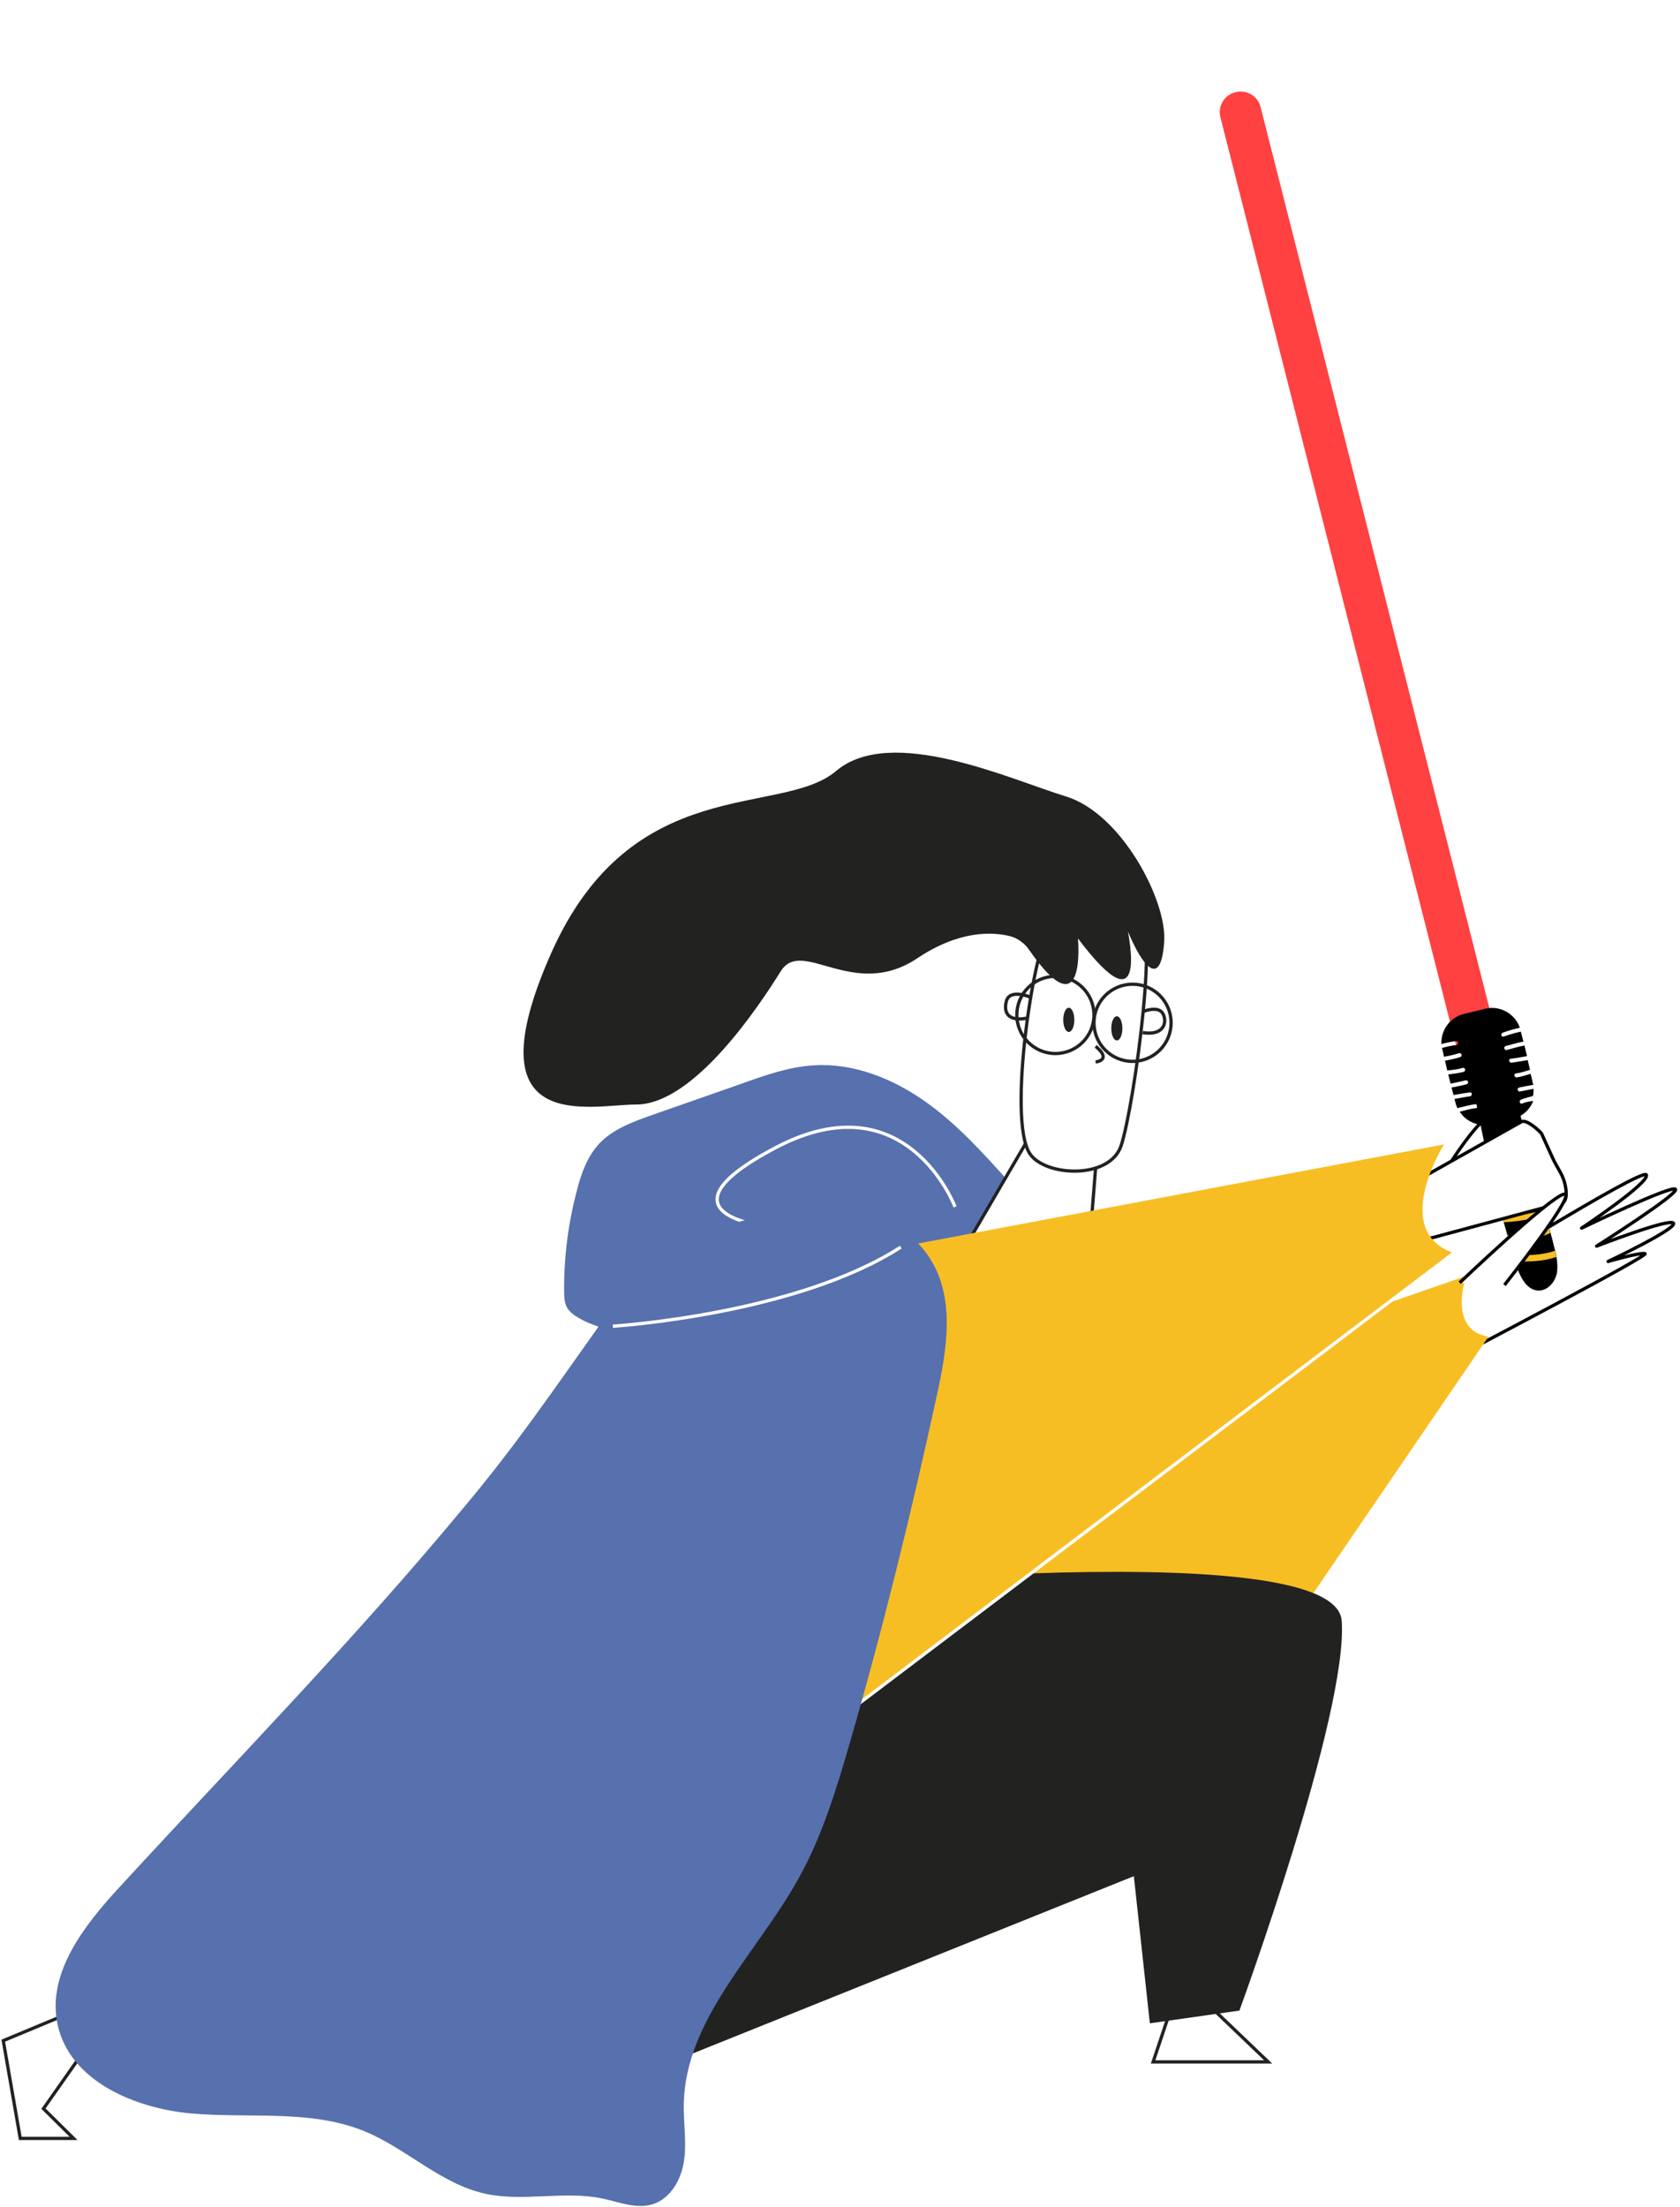 <?xml version="1.0" encoding="UTF-8"?> <svg xmlns="http://www.w3.org/2000/svg" width="514" height="675" viewBox="0 0 514 675" fill="none"> <path d="M442.7 394.309C442.7 394.309 502.6 356.909 503.7 359.309C504.8 361.709 483.9 375.609 483.9 375.609C483.9 375.609 511.3 362.409 512.6 363.709C513.9 365.009 488.5 381.109 488.5 381.109C488.5 381.109 510.9 372.409 512 374.109C513.1 375.809 492 385.809 492 385.809C492 385.809 501.6 383.009 503.3 383.409C505 383.809 448.1 413.609 448.1 413.609L442.7 394.309Z" fill="white" stroke="black" stroke-miterlimit="10" stroke-linejoin="round"></path> <path d="M285.4 386.409C284 387.009 282.7 387.609 281.3 388.209C256.1 399.309 229 407.209 201.5 407.709C195.3 407.809 188.9 407.509 183 405.709C183.6 397.509 189.1 390.209 195.8 385.609C202.6 380.909 210.7 378.409 218.6 375.909C230.1 372.409 241.8 369.009 253.8 369.409C265.8 369.809 278.2 374.809 284.6 385.009C284.9 385.409 285.2 385.909 285.4 386.409Z" fill="#5770AE"></path> <path d="M440.9 360.209C440.9 360.209 452.1 341.409 456.9 340.809C460.6 340.409 471.5 352.709 471.1 353.209C469.3 355.509 458.1 350.409 457.7 350.809C457.3 351.309 450.9 362.509 450.9 362.509" fill="white"></path> <path d="M440.9 360.209C440.9 360.209 452.1 341.409 456.9 340.809C460.6 340.409 471.5 352.709 471.1 353.209C469.3 355.509 458.1 350.409 457.7 350.809C457.3 351.309 450.9 362.509 450.9 362.509" stroke="black" stroke-miterlimit="10" stroke-linejoin="round"></path> <path d="M23.1 614.909L1 624.109L6.2 654.009H22.5L13.3 644.909L27 625.409L23.1 614.909Z" fill="white" stroke="#222221" stroke-miterlimit="10"></path> <path d="M285.4 386.409C284 387.009 282.7 387.609 281.3 388.209C256.1 399.309 229 407.209 201.5 407.709C195.3 407.809 188.9 407.509 183 405.709C183.6 397.509 189.1 390.209 195.8 385.609C202.6 380.909 210.7 378.409 218.6 375.909C230.1 372.409 241.8 369.009 253.8 369.409C265.8 369.809 278.2 374.809 284.6 385.009C284.9 385.409 285.2 385.909 285.4 386.409Z" fill="#5770AE"></path> <path d="M309.2 362.009C301.1 353.009 293 343.909 283.1 336.909C273.2 329.909 261.3 325.109 249.2 325.809C241.7 326.209 234.5 328.709 227.5 331.209C218.2 334.509 208.9 337.709 199.5 341.009C193.6 343.109 187.5 345.309 183.3 349.809C179.6 353.809 177.7 359.209 176.4 364.509C173.8 374.409 172.5 384.709 172.6 395.009C172.6 396.709 172.7 398.509 173.5 399.909C174.3 401.309 175.7 402.309 177.1 403.109C184.4 407.309 193.2 407.909 201.6 407.709C229.2 407.109 256.2 399.309 281.4 388.209C289.4 384.709 297.3 380.809 305 376.709C308.6 374.809 312.4 372.409 313.7 368.609C315 364.709 311.6 359.509 307.8 360.709" fill="#5770AE"></path> <path d="M229.7 466.409L448.6 390.209C448.6 390.209 442.7 406.809 455.4 408.809L386 510.409L229.7 466.409Z" fill="#F7BE24"></path> <path d="M358.7 613.009L352.8 630.609H388L367.5 611.009L358.7 613.009Z" fill="white" stroke="#222221" stroke-miterlimit="10"></path> <path d="M222.8 487.909C222.8 487.909 408.5 467.409 410.5 495.709C412.5 524.009 379.2 614.909 379.2 614.909L351.8 618.809L346.9 573.809L188.6 637.409L222.8 487.909Z" fill="#222221"></path> <path d="M315.2 347.309L292.6 386.009C292.6 386.009 311.7 406.009 332.6 389.909L336.1 346.009L315.2 347.309Z" fill="white" stroke="#222221" stroke-miterlimit="10"></path> <path d="M321.3 284.409C317 285.709 307.8 342.609 315.2 353.009C320 359.809 339.5 360.809 343 350.409C347 338.409 355.6 276.609 347.3 278.709C339.1 280.909 321.3 284.409 321.3 284.409Z" fill="white" stroke="#222221" stroke-miterlimit="10" stroke-linecap="round" stroke-linejoin="round"></path> <path d="M349.9 309.309C349.9 309.309 354.6 307.409 355.9 310.209C357.2 313.009 355.8 316.809 349.6 315.809" stroke="#222221" stroke-miterlimit="10"></path> <path d="M329.8 287.009C329.8 287.009 332.5 316.009 314.8 290.409C313.4 288.409 311.3 286.909 309 286.309C303.7 285.009 293.6 284.409 280.6 293.109C261.1 306.109 245.4 286.609 238.9 297.009C232.4 307.409 212.4 337.809 194.6 337.809C180.6 337.809 143.8 347.809 168.5 291.809C193.2 235.809 238.9 250.109 255.8 235.809C272.7 221.509 309.2 238.409 326.2 243.609C343.1 248.809 357 275.309 356.2 287.909C355.2 302.409 349.7 295.909 345.1 284.909C345 284.809 351.9 316.309 329.8 287.009Z" fill="#222221"></path> <path d="M315.1 304.909C315.1 304.909 308.9 302.309 307.9 306.209C306.9 310.109 308.9 312.409 314.1 311.409" stroke="#222221" stroke-miterlimit="10"></path> <path d="M341.7 318.209C342.639 318.209 343.4 316.552 343.4 314.509C343.4 312.465 342.639 310.809 341.7 310.809C340.761 310.809 340 312.465 340 314.509C340 316.552 340.761 318.209 341.7 318.209Z" fill="#222221"></path> <path d="M327 315.609C327.939 315.609 328.7 313.952 328.7 311.909C328.7 309.865 327.939 308.209 327 308.209C326.061 308.209 325.3 309.865 325.3 311.909C325.3 313.952 326.061 315.609 327 315.609Z" fill="#222221"></path> <path d="M335.2 320.009C335.2 320.009 340.4 323.909 335.2 324.809" stroke="#222221" stroke-miterlimit="10"></path> <path d="M322.9 322.209C329.417 322.209 334.7 316.926 334.7 310.409C334.7 303.892 329.417 298.609 322.9 298.609C316.383 298.609 311.1 303.892 311.1 310.409C311.1 316.926 316.383 322.209 322.9 322.209Z" stroke="#222221" stroke-miterlimit="10"></path> <path d="M346.5 324.609C353.017 324.609 358.3 319.325 358.3 312.809C358.3 306.292 353.017 301.009 346.5 301.009C339.983 301.009 334.7 306.292 334.7 312.809C334.7 319.325 339.983 324.609 346.5 324.609Z" stroke="#222221" stroke-miterlimit="10"></path> <path d="M455.7 343.709C455.7 343.709 459.9 344.709 463.8 342.109" stroke="white" stroke-miterlimit="10"></path> <path d="M292.2 369.109C292.2 369.109 277.4 330.009 237.5 350.909C197.6 371.809 231.9 377.809 261.8 376.109" stroke="white" stroke-miterlimit="10"></path> <g filter="url(#filter0_d_302:3)"> <path d="M452.8 318.909C449.4 319.809 445.9 317.709 445.1 314.309L373.4 31.909C372.5 28.509 374.6 25.009 378 24.209C381.4 23.309 384.9 25.409 385.7 28.809L457.4 311.109C458.2 314.609 456.2 318.009 452.8 318.909Z" fill="#FF4142"></path> </g> <path d="M476.3 389.509C475.7 392.209 473.5 394.709 470.8 394.709C467.1 394.709 465 390.409 463.9 386.909C463.8 386.509 463.7 386.209 463.6 385.809C463.4 385.109 463.2 384.509 463 383.809C462.6 382.509 462.2 381.109 461.8 379.809C461.6 379.109 461.4 378.509 461.2 377.809C460.8 376.509 460.5 375.209 460.1 373.909C459.9 373.209 459.7 372.609 459.6 371.909C456.4 360.209 453.7 348.409 451.5 336.409H450.7C451.6 330.909 455.5 326.009 460.7 323.909C464.7 339.209 468.7 354.609 472.6 369.909C472.8 370.509 472.9 371.109 473.1 371.809C473.4 372.909 473.7 374.009 473.9 375.109C474.1 375.809 474.2 376.409 474.4 377.109C474.8 378.509 475.2 380.009 475.5 381.409C475.6 381.809 475.7 382.109 475.8 382.509C476 383.109 476.1 383.809 476.2 384.409C476.5 386.109 476.6 387.809 476.3 389.509Z" fill="black"></path> <path d="M465.7 337.509C465 337.809 464.6 336.609 465.4 336.309C466.6 335.809 467.8 335.509 469 335.209C469.2 334.509 469.2 333.709 469.2 333.009C467.8 333.309 466.5 333.509 465.1 333.809C464.3 334.009 464 332.809 464.8 332.609C466.2 332.309 467.6 332.009 469.1 331.809C469.1 331.609 469 331.409 469 331.309L468.3 328.409C466.9 328.809 465.5 329.309 464.1 329.509C463.3 329.609 463 328.409 463.8 328.309C465.3 328.109 466.7 327.609 468.1 327.209L467.4 324.209C465.8 324.509 464.1 324.809 462.5 325.009C461.7 325.109 461.4 323.909 462.2 323.809C463.9 323.609 465.5 323.309 467.2 323.009L466.4 319.709C466.3 319.709 466.3 319.709 466.2 319.809C464.4 320.109 462.7 320.709 461 321.109C460.2 321.309 459.9 320.109 460.7 319.909C462.4 319.509 464.1 318.909 465.9 318.609C466 318.609 466.1 318.609 466.1 318.609L465.3 315.509C463.5 315.909 461.8 316.409 460.1 317.009C459.3 317.309 459 316.109 459.8 315.809C461.5 315.209 463.3 314.709 465 314.309C463.5 310.009 458.9 307.409 454.4 308.509L447.9 310.109C443.6 311.109 440.8 315.109 441 319.309C442.5 318.909 443.9 318.609 445.5 318.409C446.3 318.309 446.3 319.609 445.5 319.609C444 319.809 442.6 320.109 441.2 320.509C441.2 320.609 441.2 320.809 441.3 320.909L441.8 323.209C443.3 322.909 444.9 322.609 446.4 322.109C447.2 321.909 447.5 323.109 446.7 323.309C445.2 323.809 443.6 324.109 442.1 324.409L442.8 327.409C444.4 327.209 445.9 327.109 447.5 326.609C448.3 326.409 448.6 327.609 447.8 327.809C446.3 328.209 444.7 328.409 443.1 328.609L443.8 331.409C445.3 331.109 446.9 330.809 448.4 330.409C449.2 330.209 449.5 331.409 448.7 331.609C447.2 332.009 445.6 332.309 444.1 332.609L444.7 334.909C446.4 334.609 448 334.309 449.7 334.109C450.5 334.009 450.5 335.209 449.7 335.309C448.1 335.509 446.6 335.809 445 336.109L445.3 337.209C445.4 337.809 445.7 338.409 445.9 338.909C447.7 338.509 449.6 337.909 451.5 337.709C452.3 337.609 452.3 338.909 451.5 338.909C449.8 339.109 448.2 339.609 446.6 340.009C448.6 343.109 452.4 344.709 456.3 343.809L462.8 342.209C465.8 341.509 468.1 339.309 469.1 336.709C467.6 336.909 466.6 337.109 465.7 337.509Z" fill="black"></path> <path d="M474.3 377.109C470.5 378.909 465.9 379.509 461.7 379.809C461.5 379.109 461.3 378.509 461.1 377.809C465.2 377.609 470 377.009 473.8 375.109C474 375.809 474.2 376.409 474.3 377.109Z" fill="#F7BE24"></path> <path d="M476.2 384.409C472.3 385.809 467.7 385.909 463.6 385.809C463.4 385.109 463.2 384.509 463 383.809C467.1 384.009 471.9 383.909 475.8 382.509C475.9 383.109 476 383.809 476.2 384.409Z" fill="#F7BE24"></path> <path d="M473 371.809C471.5 372.309 469.8 372.509 468.2 372.809C465.5 373.309 462.8 373.709 460.1 373.809C459.9 373.109 459.7 372.509 459.6 371.809C463.6 371.709 468.7 371.409 472.6 369.809C472.6 370.609 472.8 371.209 473 371.809Z" fill="#F7BE24"></path> <path d="M433.6 361.009L465.6 343.009C466.8 342.509 469.6 344.509 471.6 346.609L475.1 354.309C475.7 355.609 476.5 356.909 477.2 358.209C479.6 362.209 479.7 367.309 478.1 367.809L434.6 379.509L433.6 361.009Z" fill="white" stroke="black" stroke-miterlimit="10" stroke-linejoin="round"></path> <path d="M275.6 381.309L441.8 350.009C441.8 350.009 425.2 376.409 444.7 383.209L219.9 553.409L275.6 381.309Z" fill="#F7BE24"></path> <path d="M446.6 392.309C446.6 392.309 474 366.209 478.5 365.209C483.1 364.109 460.3 393.009 460.3 393.009" fill="white"></path> <path d="M446.6 392.309C446.6 392.309 474 366.209 478.5 365.209C483.1 364.109 460.3 393.009 460.3 393.009" stroke="black" stroke-miterlimit="10" stroke-linejoin="round"></path> <path d="M444.7 383.309L258.3 524.409" stroke="white" stroke-miterlimit="10"></path> <path d="M183 405.909C183.5 397.609 189 390.309 195.8 385.609C202.6 380.909 210.7 378.409 218.6 375.909C230.1 372.409 241.8 369.009 253.8 369.409C265.8 369.809 278.2 374.809 284.6 385.009C292.3 397.109 289.7 412.909 286.6 426.909C278.9 462.409 270.2 497.809 260.1 532.709C255.9 547.209 251.5 561.809 244.1 574.909C231.4 597.609 209.7 617.509 209.2 643.509C209.1 649.309 210.1 655.009 209.3 660.709C208.5 666.409 205.3 672.309 199.8 674.109C194.8 675.709 189.5 673.509 184.4 672.409C172.6 669.909 160.1 673.509 148.4 670.909C134.8 667.909 124.4 657.109 111.5 651.809C95.1 645.109 76.6 647.909 58.9 646.409C41.2 644.909 21.3 636.409 17.6 619.109C14.3 603.409 25.8 588.809 36.7 577.009C72.1 538.509 108.7 501.109 142 460.909C157.4 442.609 169.2 425.309 183 405.909Z" fill="#5770AE"></path> <path d="M187.5 405.609C187.5 405.609 243.5 402.109 275.6 381.409" stroke="white" stroke-miterlimit="10"></path> <defs> <filter id="filter0_d_302:3" x="345.191" y="0" width="140.384" height="351.117" filterUnits="userSpaceOnUse" color-interpolation-filters="sRGB"> <feFlood flood-opacity="0" result="BackgroundImageFix"></feFlood> <feColorMatrix in="SourceAlpha" type="matrix" values="0 0 0 0 0 0 0 0 0 0 0 0 0 0 0 0 0 0 127 0" result="hardAlpha"></feColorMatrix> <feOffset dy="4"></feOffset> <feGaussianBlur stdDeviation="14"></feGaussianBlur> <feComposite in2="hardAlpha" operator="out"></feComposite> <feColorMatrix type="matrix" values="0 0 0 0 1 0 0 0 0 0.294 0 0 0 0 0 0 0 0 1 0"></feColorMatrix> <feBlend mode="normal" in2="BackgroundImageFix" result="effect1_dropShadow_302:3"></feBlend> <feBlend mode="normal" in="SourceGraphic" in2="effect1_dropShadow_302:3" result="shape"></feBlend> </filter> </defs> </svg> 